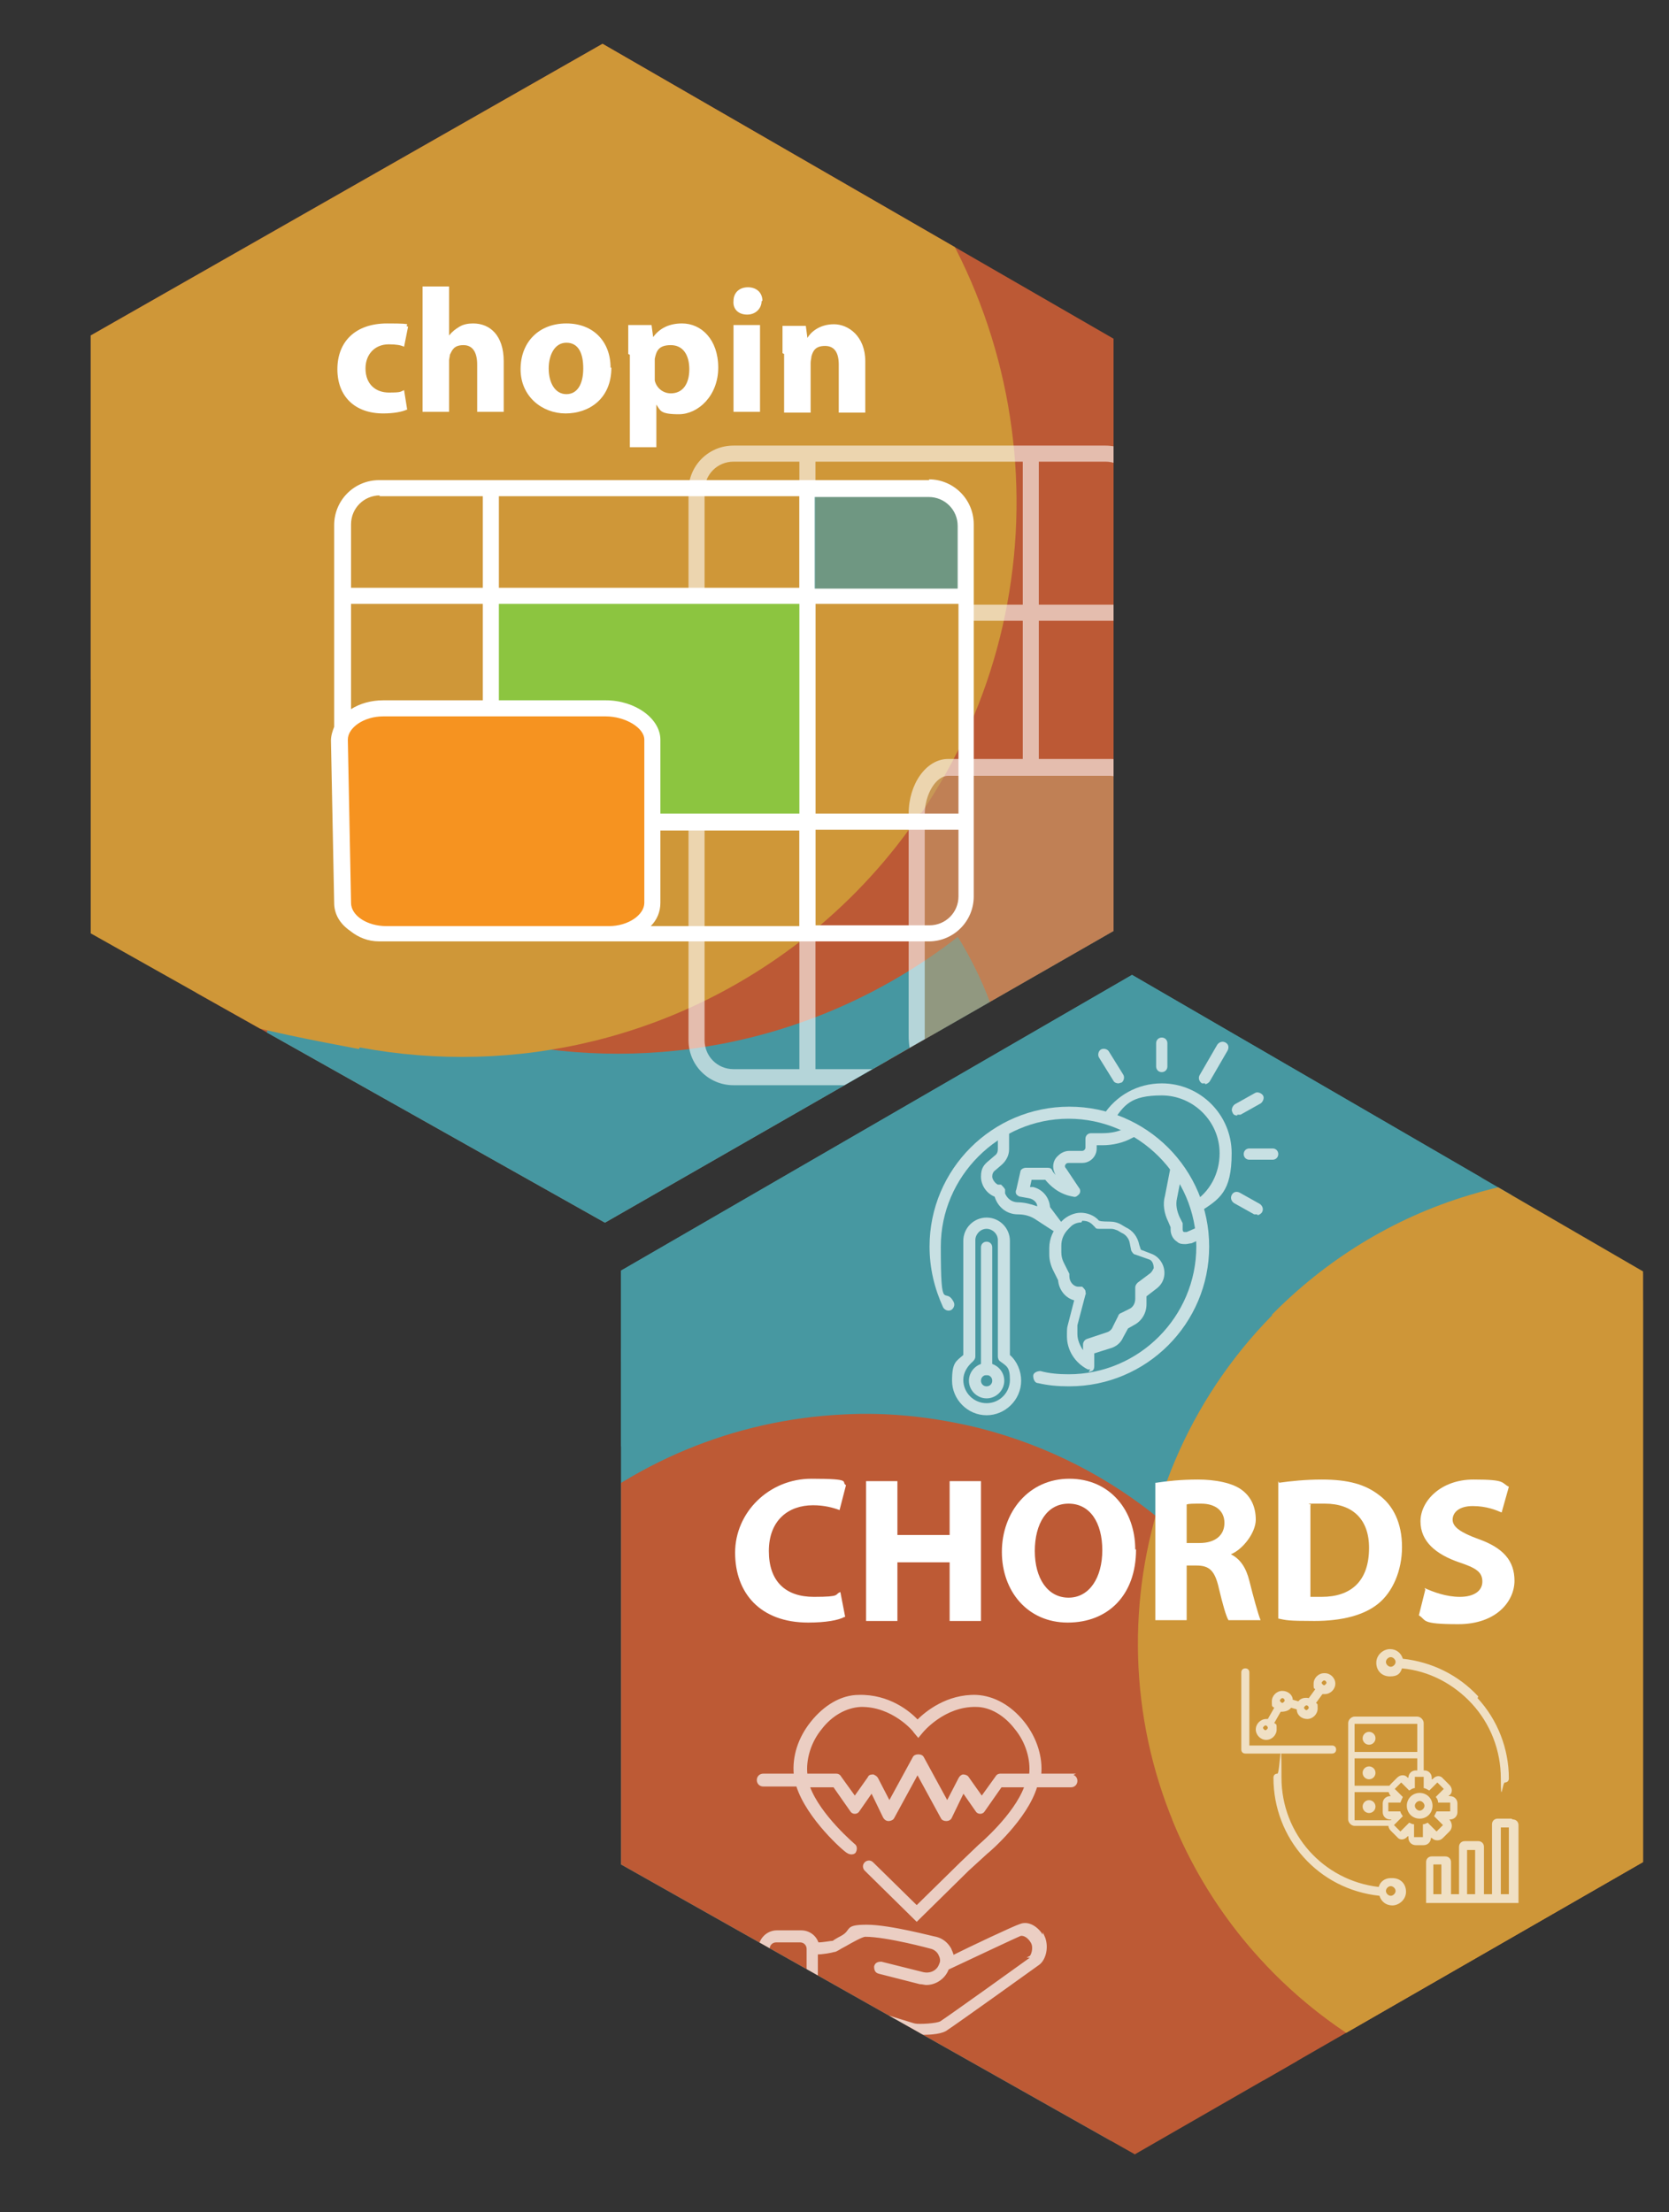 <?xml version="1.0" encoding="UTF-8" standalone="no"?>
<svg
   id="Layer_1"
   data-name="Layer 1"
   viewBox="0 0 207.72 275.3"
   version="1.1"
   sodipodi:docname="chopin-combined.svg"
   inkscape:export-filename="chopin-combined.png"
   inkscape:export-xdpi="300"
   inkscape:export-ydpi="300"
   inkscape:version="1.3.2 (091e20e, 2023-11-25)"
   xmlns:inkscape="http://www.inkscape.org/namespaces/inkscape"
   xmlns:sodipodi="http://sodipodi.sourceforge.net/DTD/sodipodi-0.dtd"
   xmlns="http://www.w3.org/2000/svg"
   xmlns:svg="http://www.w3.org/2000/svg">
  <rect x="0" y="0" width="207.72" height="275.3" fill="#333333" stroke="none"/>
  <sodipodi:namedview
     id="namedview63"
     pagecolor="#ffffff"
     bordercolor="#000000"
     borderopacity="0.25"
     inkscape:showpageshadow="2"
     inkscape:pageopacity="0.0"
     inkscape:pagecheckerboard="0"
     inkscape:deskcolor="#d1d1d1"
     inkscape:zoom="2.8162911"
     inkscape:cx="103.86"
     inkscape:cy="137.59231"
     inkscape:window-width="1392"
     inkscape:window-height="1212"
     inkscape:window-x="0"
     inkscape:window-y="804"
     inkscape:window-maximized="0"
     inkscape:current-layer="Layer_1" />
  <defs
     id="defs2">
    <style
       id="style1">
      .cls-1 {
        stroke: #fff;
        stroke-miterlimit: 10;
        stroke-width: .2px;
      }

      .cls-1, .cls-2 {
        fill: #fff;
      }

      .cls-3, .cls-4, .cls-5, .cls-6, .cls-7, .cls-8, .cls-9, .cls-10, .cls-11, .cls-12, .cls-2, .cls-13 {
        stroke-width: 0px;
      }

      .cls-3, .cls-6 {
        fill: #4697a1;
      }

      .cls-4 {
        fill: #ce9638;
      }

      .cls-14 {
        clip-path: url(#clippath);
      }

      .cls-5 {
        fill: none;
      }

      .cls-6 {
        isolation: isolate;
      }

      .cls-6, .cls-15 {
        opacity: .7;
      }

      .cls-7 {
        fill: #c3996b;
      }

      .cls-16 {
        clip-path: url(#clippath-1);
      }

      .cls-8 {
        fill: #4798a1;
      }

      .cls-9 {
        fill: #f69320;
      }

      .cls-10 {
        fill: #bd5a35;
      }

      .cls-17 {
        opacity: .6;
      }

      .cls-11 {
        fill: #cf9738;
      }

      .cls-12 {
        fill: #bc5935;
      }

      .cls-13 {
        fill: #8cc540;
      }
    </style>
    <clipPath
       id="clippath">
      <polygon
         class="cls-5"
         points="141.29 268.12 77.29 232.02 77.29 158.12 140.89 121.32 204.49 158.22 204.49 231.72 141.19 268.12 141.29 268.12"
         id="polygon1" />
    </clipPath>
    <clipPath
       id="clippath-1">
      <polygon
         class="cls-5"
         points="75.29 152.15 11.29 116.15 11.29 41.75 74.99 5.45 138.59 42.15 138.59 115.85 75.29 152.15"
         id="polygon2" />
    </clipPath>
  </defs>
  <g
     id="g42">
    <g
       class="cls-14"
       clip-path="url(#clippath)"
       id="g36">
      <g
         id="g35">
        <g
           id="g8">
          <path
             class="cls-10"
             d="M161.99,175.82c3.8,21.7-5.1,42.7-21.2,55.6,7.7,28.8,36.2,47.5,66.2,42.3,31.7-5.5,53-35.6,47.5-67.3-5.5-31.7-35.6-53-67.3-47.5-10,1.7-18.9,5.9-26.3,11.8.5,1.7.8,3.4,1.2,5.2l-.1-.1Z"
             id="path2" />
          <path
             class="cls-8"
             d="M134.39,191.42c8.6-20.3,27.3-33.2,47.8-35.3,9.1-28.4-4.9-59.5-32.9-71.3-29.6-12.5-63.8,1.4-76.3,31-12.5,29.6,1.4,63.8,31,76.3,9.3,3.9,19.1,5.3,28.5,4.3.5-1.7,1.1-3.4,1.8-5h.1Z"
             id="path3" />
          <path
             class="cls-8"
             d="M72.39,179.92c22.1.6,48.7-1.6,58.1,16.8,29.7-1.9,57.7-25.8,58.5-56.1.8-32.2-28.6-59.4-60.8-60.2-32.3-.9-59,24.5-59.8,56.6-.3,10.1,2.2,42.8,4,42.9Z"
             id="path4" />
          <path
             class="cls-8"
             d="M154.99,228.02c.5-10.1-1.7-19.7-5.8-28.2h-.2c-7.3-14.8-20.7-26.4-37.9-30.8-5.7-1.4-11.4-2-16.9-1.7h0c-53.3-1.1-56.7,21.3-54.8,49.1h-.1c-4.7,29.4,13.7,58.1,43.1,65.6,14.9,3.8,29.9,1.5,42.4-5.4h0c.8-.4,1.5-.8,2.2-1.3.2-.1.4-.2.5-.3.6-.4,1.2-.7,1.7-1.1.3-.2.6-.4.9-.6.4-.3.9-.6,1.3-.9.4-.3.8-.6,1.2-1,.3-.2.6-.5.9-.7.5-.4,1-.9,1.6-1.3.2-.1.3-.3.5-.4.6-.6,1.3-1.2,1.9-1.8h0c.9-.9,1.7-1.8,2.5-2.7l.3-.3c8.6-9.6,14.1-22.2,14.7-36.1v-.1Z"
             id="path5" />
          <path
             class="cls-10"
             d="M165.79,236.72c.5-10.1-1.7-19.7-5.8-28.2h-.2c-7.3-14.8-20.7-26.4-37.9-30.8-5.7-1.4-11.4-2-16.9-1.7h0c-27.6,1.3-50.6,21.9-54.8,49.1h-.1c-4.7,29.4,13.7,58.1,43.1,65.6,14.9,3.8,29.9,1.5,42.4-5.4h0c.8-.4,1.5-.8,2.2-1.3.2-.1.4-.2.5-.3.6-.4,1.2-.7,1.7-1.1.3-.2.6-.4.9-.6.4-.3.9-.6,1.3-.9.4-.3.8-.6,1.2-1,.3-.2.6-.5.9-.7.5-.4,1-.9,1.6-1.3.2-.1.3-.3.5-.4.6-.6,1.3-1.2,1.9-1.8h0c.9-.9,1.7-1.8,2.5-2.7l.3-.3c8.6-9.6,14.1-22.2,14.7-36.1v-.1Z"
             id="path6" />
          <path
             class="cls-4"
             d="M160.09,168.72c6.4,21.1.2,43-14.2,57.7,11.2,27.6,41.8,42.6,70.9,33.8,30.8-9.3,48.2-41.9,38.8-72.7-9.3-30.8-41.9-48.2-72.7-38.8-9.7,2.9-18,8.2-24.6,14.9.7,1.6,1.3,3.3,1.8,5v.1Z"
             id="path7" />
          <path
             class="cls-4"
             d="M216.89,153.72c-16.8,14.3-39.4,17.3-58.6,10-20.9,21.3-22.5,55.3-2.8,78.5,20.8,24.5,57.6,27.5,82.1,6.7s27.5-57.6,6.7-82.1c-6.5-7.7-14.7-13.3-23.5-16.7-1.2,1.3-2.5,2.5-3.9,3.6Z"
             id="path8" />
        </g>
        <g
           class="cls-15"
           id="g22">
          <g
             id="g11">
            <path
               class="cls-2"
               d="M122.79,176.12c-2.4,0-4.3-2-4.3-4.3s.5-2.4,1.4-3.2v-14.2c0-1.6,1.3-2.9,2.9-2.9s2.9,1.3,2.9,2.9v14.2c.9.8,1.4,2,1.4,3.2,0,2.4-2,4.3-4.3,4.3ZM122.79,152.92c-.8,0-1.4.7-1.4,1.4v14.5c0,.2-.1.4-.3.6-.7.6-1.2,1.4-1.2,2.3,0,1.6,1.3,2.9,2.9,2.9s2.9-1.3,2.9-2.9-.4-1.7-1.2-2.3c-.2-.1-.3-.4-.3-.6v-14.5c0-.8-.7-1.4-1.4-1.4Z"
               id="path9" />
            <path
               class="cls-2"
               d="M122.79,174.02c-1.2,0-2.2-1-2.2-2.2s1-2.2,2.2-2.2,2.2,1,2.2,2.2-1,2.2-2.2,2.2ZM122.79,171.12c-.4,0-.7.3-.7.7s.3.7.7.7.7-.3.7-.7-.3-.7-.7-.7Z"
               id="path10" />
            <path
               class="cls-2"
               d="M122.79,171.12c-.4,0-.7-.3-.7-.7v-15.2c0-.4.3-.7.7-.7s.7.3.7.7v15.2c0,.4-.3.7-.7.7Z"
               id="path11" />
          </g>
          <g
             id="g15">
            <path
               class="cls-2"
               d="M132.99,172.52c-1.3,0-2.5-.1-3.8-.4-.4,0-.6-.5-.6-.9s.5-.6.9-.6c1.1.3,2.3.4,3.5.4,8.8,0,15.9-7.2,15.9-15.9s-7.2-15.9-15.9-15.9-15.9,7.2-15.9,15.9.5,4.8,1.6,6.9c.2.4,0,.8-.3,1-.4.2-.8,0-1-.3-1.1-2.4-1.7-4.9-1.7-7.6,0-9.6,7.8-17.4,17.4-17.4s17.4,7.8,17.4,17.4-7.8,17.4-17.4,17.4h-.1Z"
               id="path12" />
            <path
               class="cls-2"
               d="M147.49,154.82c-.3,0-.7,0-1-.3-.5-.3-.8-.9-.8-1.5v-.3l-.3-.7c-.5-1-.7-2.2-.4-3.2l.7-3.6c0-.4.5-.6.9-.6s.6.5.6.9l-.7,3.6c-.2.8,0,1.6.3,2.3l.4.8v.8c0,.2.1.3.2.3h.3l1.6-.7c.4-.2.8,0,1,.4s0,.8-.4,1l-1.6.7c-.2,0-.5.1-.7.1h-.1Z"
               id="path13" />
            <path
               class="cls-2"
               d="M131.39,153.22c-.1,0-.3,0-.4-.1l-2-1.3c-.7-.5-1.5-.7-2.3-.7-1.4,0-2.5-.9-2.9-2.2h0c-1-.4-1.7-1.4-1.7-2.5s.4-1.5,1-2l.7-.6c.3-.2.4-.5.4-.8v-2.3c0-.4.3-.7.7-.7s.7.3.7.7v2.3c0,.8-.4,1.5-1,2l-.7.6c-.3.2-.4.5-.4.8s.3.8.7,1h.4c.2.2.4.4.5.6v.5c.3.7.9,1.1,1.6,1.1s1.6.2,2.4.5c0-.5-.5-.9-1-1l-1.1-.2c-.2,0-.4-.2-.5-.3-.1-.2-.1-.4,0-.6l.5-2.2c0-.3.4-.5.7-.5h2.7c.3,0,.5.1.6.4,0,0,.1.2.4.5-.5-.8-.4-1.8.3-2.4.4-.4.9-.6,1.4-.6h1.6c.2,0,.4-.2.4-.4v-1.1c0-.4.3-.7.7-.7h1.4c1.1,0,2.1-.2,3-.7l.6-.3c.4-.2.8,0,1,.3.2.4,0,.8-.3,1l-.6.3c-1.1.6-2.4.9-3.7.9h-.7v.4c0,1-.8,1.8-1.8,1.8h-1.6c-.1,0-.3,0-.4.1-.2.2-.2.4,0,.6l1.6,2.4c.2.2.2.6,0,.8s-.4.4-.7.3c-1.9-.3-3-1.5-3.5-2.1h-1.7l-.2.9h.4c1.2.3,2,1.3,2.1,2.5l1.5,2c.2.3.2.7,0,.9-.1.1-.3.2-.5.2l-.3-.1Z"
               id="path14" />
            <path
               class="cls-2"
               d="M135.69,170.42h-.3c-1.6-.8-2.6-2.4-2.6-4.1v-.3c0-.4,0-.8.1-1.1l.8-3.1c-1.1-.3-1.9-1.3-2-2.5l-.6-1.2c-.3-.6-.5-1.3-.5-2v-.8c0-1.2.5-2.3,1.3-3.1l.3-.3c.6-.6,1.5-1,2.3-1s1.7.3,2.3,1h.1c0,.1,1.2.1,1.2.1.5,0,1,.1,1.5.4l.5.3c.9.4,1.5,1.2,1.7,2.2l.2.6,1.3.5c1.1.4,1.8,1.6,1.6,2.8-.1.6-.4,1.1-.9,1.5l-1.3,1v1c0,1.1-.6,2.1-1.6,2.6l-.7.4-.6,1.1c-.3.7-.9,1.2-1.7,1.4l-1.9.6v1.6c0,.3-.1.5-.3.6-.1,0-.2.1-.4.1l.2-.3ZM134.59,152.12c-.5,0-1,.2-1.3.5l-.3.3c-.6.6-.9,1.3-.9,2.1v.8c0,.5.1.9.3,1.3l.7,1.4v.3c0,.6.4,1.2,1,1.3h.6c.2.2.3.3.4.5,0,.2.1.4,0,.5l-1,3.8v1.1c0,.7.3,1.4.7,2v-.7c0-.3.2-.6.5-.7l2.4-.8c.4-.1.7-.4.8-.7l.7-1.4c0-.1.2-.3.3-.3l1-.5c.5-.2.8-.7.8-1.3v-1.4c0-.2.1-.4.3-.6l1.6-1.2c.2-.2.3-.4.4-.6,0-.5-.2-1-.6-1.1l-1.7-.6c-.2,0-.4-.3-.5-.5l-.2-1c-.1-.5-.5-1-1-1.2l-.5-.3c-.3-.1-.5-.2-.8-.2h-1.5c-.2,0-.4,0-.5-.2l-.3-.3c-.4-.4-.8-.5-1.3-.5l-.1.2Z"
               id="path15" />
          </g>
          <path
             class="cls-2"
             d="M148.89,150.92c-.2,0-.5-.1-.6-.3-.2-.3-.1-.8.2-1,2.1-1.3,3.3-3.6,3.3-6.1,0-4-3.3-7.2-7.2-7.2s-4.7,1.2-6.1,3.3c-.2.3-.7.4-1,.2-.3-.2-.4-.7-.2-1,1.6-2.5,4.3-4,7.3-4,4.8,0,8.7,3.9,8.7,8.7s-1.5,5.7-4,7.3c-.1,0-.3.1-.4.1Z"
             id="path16" />
          <path
             class="cls-2"
             d="M144.59,133.42c-.4,0-.7-.3-.7-.7v-2.9c0-.4.3-.7.7-.7s.7.3.7.7v2.9c0,.4-.3.7-.7.7Z"
             id="path17" />
          <path
             class="cls-2"
             d="M153.99,138.82c-.3,0-.5-.1-.6-.4-.2-.3,0-.8.3-1l2.5-1.4c.3-.2.8,0,1,.3s0,.8-.3,1l-2.5,1.4h-.4v.1Z"
             id="path18" />
          <path
             class="cls-2"
             d="M156.49,151.12h-.4l-2.5-1.4c-.3-.2-.5-.6-.3-1s.6-.5,1-.3l2.5,1.4c.3.2.5.6.3,1-.1.2-.4.4-.6.4v-.1Z"
             id="path19" />
          <path
             class="cls-2"
             d="M149.99,134.82h-.4c-.3-.2-.5-.6-.3-1l2.2-3.8c.2-.3.6-.5,1-.3s.5.6.3,1l-2.2,3.8c-.1.2-.4.4-.6.4v-.1Z"
             id="path20" />
          <path
             class="cls-2"
             d="M139.19,134.82c-.2,0-.5-.1-.6-.3l-1.8-2.9c-.2-.3-.1-.8.2-1,.3-.2.8-.1,1,.2l1.8,2.9c.2.3.1.8-.2,1-.1,0-.3.1-.4.1Z"
             id="path21" />
          <path
             class="cls-2"
             d="M158.39,144.32h-2.9c-.4,0-.7-.3-.7-.7s.3-.7.7-.7h2.9c.4,0,.7.3.7.7s-.3.7-.7.7Z"
             id="path22" />
        </g>
        <g
           class="cls-15"
           id="g24">
          <path
             class="cls-1"
             d="M129.89,241.12c-.7-1.3-1.9-2-2.9-1.6-.7.2-6.2,2.8-8.4,3.9,0-.3-.2-.6-.3-.9-.4-.7-1-1.2-1.8-1.4-.2,0-5.7-1.5-8.6-1.5s-1.7.6-3.2,1.4c-.4.2-.9.5-1,.6-.3,0-1.2.2-1.9.2-.3-.9-1.1-1.5-2.1-1.5h-3c-1.2,0-2.2,1-2.2,2.2v7.6c0,1.2,1,2.2,2.2,2.2h3c1.2,0,2.2-1,2.2-2.2h2c.6,0,5.7,1.7,7.8,2.4,1.3.4,1.9.6,2,.6h1.2c1,0,2.4-.1,3-.6.8-.5,11-7.8,11.4-8.1.8-.6,1.2-2.2.6-3.5v.2ZM100.49,250.12c0,.5-.4.9-.9.9h-3c-.5,0-.9-.4-.9-.9v-7.6c0-.5.4-.9.9-.9h3c.5,0,.9.4.9.9v7.6ZM128.49,243.52c-.4.3-10.6,7.6-11.4,8.1-.5.3-2.7.4-3.2.3-.1,0-1-.3-2-.6-5.7-1.8-7.7-2.4-8.2-2.4h-2v-5.8c.7,0,1.8-.2,2.1-.3.3,0,.6-.3,1.4-.7.7-.4,2.1-1.2,2.5-1.2,2.7,0,8.2,1.5,8.2,1.5.4.1.8.4,1,.8.2.4.3.8.1,1.2-.3.9-1.2,1.3-2.1,1.1l-5.2-1.3c-.4,0-.7.1-.8.5,0,.4.1.7.5.8l5.1,1.3c.3,0,.6.1.8.1,1.2,0,2.3-.8,2.7-1.9,3.4-1.6,8.5-4,9-4.2.4-.1,1,.2,1.4.9s0,1.7-.2,1.8h.3Z"
             id="path23" />
          <path
             class="cls-1"
             d="M133.49,220.82h-4c.2-2.1-.5-4.5-2.1-6.5s-3.7-3.2-5.9-3.3c-3.6-.1-6.2,2-7.3,3.1-1-1.1-3.6-3.2-7.3-3.1-2.2,0-4.3,1.3-5.9,3.3-1.6,2-2.3,4.3-2.1,6.5h-3.9c-.4,0-.7.3-.7.7s.3.7.7.7h4.2c1.3,4.1,6,8.2,6.3,8.3.3.2.7.2.9,0,.2-.3.2-.7,0-.9,0,0-4.4-3.7-5.7-7.3h3.1l2.1,3c.1.2.3.3.5.3h0c.2,0,.4-.1.5-.3l1.6-2.3,1.5,3.1c.1.2.3.4.6.4.2,0,.5-.1.6-.3l3-5.5,3,5.5c.1.2.3.3.6.3h0c.2,0,.5-.1.6-.4l1.5-3.1,1.6,2.3c.1.2.3.3.5.3s.4-.1.5-.3l2.1-3h3c-1.3,3.6-5.7,7.3-5.7,7.3l-2.3,2.2-5.5,5.4-5.5-5.4c-.3-.3-.7-.2-.9,0-.3.3-.2.7,0,.9l6.4,6.3,6.4-6.3,2.3-2.1c.4-.3,5-4.3,6.2-8.3h4.3c.4,0,.7-.3.7-.7s-.3-.7-.7-.7l.2-.1ZM124.49,220.82c-.2,0-.4.1-.5.3l-1.8,2.5-1.7-2.4c-.1-.2-.4-.3-.6-.3s-.4.2-.5.4l-1.5,2.9-3-5.5c-.1-.2-.3-.3-.6-.3s-.5.1-.6.3l-3,5.5-1.5-2.9c-.1-.2-.3-.3-.5-.4-.2,0-.5,0-.6.3l-1.7,2.4-1.8-2.5c-.1-.2-.3-.3-.5-.3h-3.7c-.2-1.8.4-4,1.8-5.7,1.3-1.7,3.1-2.7,4.9-2.8,4-.1,6.7,3.1,6.7,3.2l.5.6.5-.6s2.7-3.3,6.7-3.2c1.8,0,3.6,1.1,4.9,2.8,1.4,1.7,2,3.9,1.8,5.7h-3.7Z"
             id="path24" />
        </g>
        <g
           class="cls-15"
           id="g34">
          <path
             class="cls-2"
             d="M183.99,211.12c-2.5-2.7-5.8-4.3-9.4-4.7-.2-.7-.8-1.2-1.6-1.2s-1.7.7-1.7,1.7.7,1.7,1.7,1.7,1.3-.4,1.5-1c3.3.3,6.4,1.9,8.7,4.4s3.6,5.8,3.6,9.3.2.5.5.5.5-.2.5-.5c0-3.7-1.4-7.3-3.9-10l.1-.2ZM173.09,207.42c-.3,0-.6-.3-.6-.6s.3-.6.6-.6.6.3.6.6-.3.6-.6.6Z"
             id="path25" />
          <path
             class="cls-2"
             d="M173.09,233.72c-.7,0-1.3.4-1.5,1.1-6.9-.8-12.1-6.6-12.1-13.6s-.2-.5-.5-.5-.5.2-.5.5c0,7.6,5.6,13.9,13.2,14.7.2.7.8,1.2,1.6,1.2s1.7-.7,1.7-1.7-.7-1.7-1.7-1.7h-.2ZM173.09,235.92c-.3,0-.6-.3-.6-.6s.3-.6.6-.6.6.3.6.6-.3.6-.6.6Z"
             id="path26" />
          <path
             class="cls-2"
             d="M188.09,226.32h-1.7c-.4,0-.7.3-.7.7v8.7h-1v-5.9c0-.4-.3-.7-.7-.7h-1.7c-.4,0-.7.3-.7.7v5.9h-1v-4c0-.4-.3-.7-.7-.7h-1.7c-.4,0-.7.3-.7.7v5.1h11.5v-9.7c0-.4-.3-.7-.7-.7l-.2-.1ZM178.39,235.72v-3.7h1v3.7h-1ZM182.59,235.72v-5.5h1v5.5h-1ZM186.79,235.72v-8.3h1v8.3h-1Z"
             id="path27" />
          <g
             id="g29">
            <path
               class="cls-2"
               d="M177.29,229.62h-1.1c-.5,0-.9-.4-.9-.9v-.2h-.1c-.4.5-1,.5-1.3.1l-.8-.8c-.4-.4-.4-1,0-1.3h.1c0-.1-.2-.1-.2-.1-.5,0-.9-.4-.9-.9v-1.1c0-.5.4-.9.9-.9h.2-.1c-.4-.5-.4-1.1,0-1.5l.8-.8c.4-.4,1-.4,1.3,0h.1c0,.1,0,0,0,0,0-.5.4-.9.9-.9h1.1c.5,0,.9.4.9.9v.2h.1c.4-.5,1-.5,1.3-.1l.8.8c.4.4.4,1,0,1.3h-.1c0,.1.2.1.2.1.5,0,.9.4.9.9v1.1c0,.5-.4.9-.9.9h-.2.1c.4.5.4,1.1,0,1.5l-.8.8c-.2.2-.4.3-.7.3h0c-.3,0-.5-.1-.7-.3h-.1c0-.1,0,0,0,0,0,.5-.4.9-.9.9h.1ZM176.69,224.12c-.3,0-.6.3-.6.6s.3.6.6.6.6-.3.6-.6-.3-.6-.6-.6Z"
               id="path28" />
            <path
               class="cls-4"
               d="M180.49,225.42v-1.1h-1.5c0-.2-.1-.5-.3-.7l1-1-.8-.8-1,1c-.2-.1-.5-.3-.7-.3v-1.4h-1.1v1.4c-.3,0-.5.2-.7.3l-1-1-.8.8,1,1c-.1.2-.2.5-.3.7h-1.5v1.1h1.5c0,.2.2.4.3.6l-1.1,1.1.8.8,1.1-1.1c.2.1.4.2.6.2v1.6h1.1v-1.6c.2,0,.4-.1.6-.2l1.1,1.1.8-.8-1.1-1.1c.1-.2.2-.4.3-.6h1.7ZM176.69,226.32c-.9,0-1.6-.7-1.6-1.6s.7-1.6,1.6-1.6,1.6.7,1.6,1.6-.7,1.6-1.6,1.6Z"
               id="path29" />
          </g>
          <g
             id="g31">
            <circle
               class="cls-2"
               cx="170.39"
               cy="216.32"
               r=".8"
               id="circle29" />
            <circle
               class="cls-2"
               cx="170.39"
               cy="220.62"
               r=".8"
               id="circle30" />
            <circle
               class="cls-2"
               cx="170.39"
               cy="224.82"
               r=".8"
               id="circle31" />
            <path
               class="cls-2"
               d="M173.49,226.52h-4.9v-3.5h4.8v-.8h-4.8v-3.4h7.8v1.7h.8c0,.1,0-6.1,0-6.1,0-.4-.4-.8-.8-.8h-7.8c-.4,0-.8.4-.8.8v12c0,.4.4.8.8.8h4.9v-.8.1ZM168.59,214.52h7.8v3.5h-7.8v-3.5Z"
               id="path31" />
          </g>
          <g
             id="g33">
            <path
               class="cls-2"
               d="M165.89,217.22h-10.4v-9.1c0-.3-.2-.5-.5-.5s-.5.2-.5.5v9.6c0,.3.2.5.5.5h10.8c.3,0,.5-.2.5-.5s-.2-.5-.5-.5h.1Z"
               id="path32" />
            <path
               class="cls-2"
               d="M164.79,208.22c-.7,0-1.3.6-1.3,1.3s0,.5.2.7l-.8,1.1c-.5-.1-1,0-1.3.4l-.7-.2c0-.6-.6-1.1-1.3-1.1s-1.3.6-1.3,1.3,0,.6.3.8l-.8,1.4h-.2c-.7,0-1.3.6-1.3,1.3s.6,1.3,1.3,1.3,1.3-.6,1.3-1.3,0-.6-.3-.8l.8-1.4c.5,0,1-.1,1.3-.5l.7.2c0,.7.6,1.2,1.3,1.2s1.3-.6,1.3-1.3,0-.5-.2-.7l.8-1.1h.3c.7,0,1.3-.6,1.3-1.3s-.6-1.3-1.3-1.3h-.1ZM162.59,212.22c.2,0,.3.2.3.3s-.2.3-.3.3-.3-.2-.3-.3.2-.3.3-.3ZM164.79,209.12c.2,0,.3.2.3.3s-.2.3-.3.3-.3-.2-.3-.3.2-.3.3-.3ZM159.59,211.32c.2,0,.3.2.3.3s-.2.3-.3.3-.3-.2-.3-.3.2-.3.3-.3ZM157.49,214.72c.2,0,.3.2.3.3s-.2.3-.3.3-.3-.2-.3-.3.2-.3.3-.3Z"
               id="path33" />
          </g>
        </g>
      </g>
    </g>
    <g
       id="g41">
      <path
         class="cls-2"
         d="M105.09,201.22c-.7.4-2.3.7-4.5.7-6,0-9.1-3.7-9.1-8.7s4.2-9.2,9.5-9.2,3.6.4,4.3.8l-.8,3.1c-.8-.3-1.9-.6-3.3-.6-3.1,0-5.5,1.9-5.5,5.7s2.1,5.7,5.6,5.7,2.5-.3,3.3-.6l.6,3.1h-.1Z"
         id="path36" />
      <path
         class="cls-2"
         d="M111.69,184.32v6.7h6.5v-6.7h3.9v17.4h-3.9v-7.3h-6.5v7.3h-3.9v-17.4h3.9Z"
         id="path37" />
      <path
         class="cls-2"
         d="M141.39,192.82c0,5.7-3.5,9.1-8.5,9.1s-8.2-3.9-8.2-8.8,3.3-9.1,8.4-9.1,8.2,4,8.2,8.8h.1ZM128.79,193.02c0,3.4,1.6,5.8,4.2,5.8s4.2-2.5,4.2-5.9-1.5-5.8-4.2-5.8-4.2,2.5-4.2,5.9Z"
         id="path38" />
      <path
         class="cls-2"
         d="M143.89,184.52c1.3-.2,3.1-.4,5.2-.4s4.4.4,5.6,1.4c1,.8,1.6,2,1.6,3.6s-1.6,3.7-3.1,4.3h0c1.2.6,1.9,1.7,2.3,3.3.5,2,1.1,4.2,1.4,4.9h-4c-.3-.5-.7-1.9-1.2-4-.5-2.2-1.2-2.8-2.8-2.8h-1.2v6.8h-3.9v-17.1h.1ZM147.79,192.02h1.5c2,0,3.1-1,3.1-2.5s-1.1-2.4-2.9-2.4c-1,0-1.5,0-1.8.1v4.8h.1Z"
         id="path39" />
      <path
         class="cls-2"
         d="M159.19,184.52c1.4-.2,3.3-.4,5.3-.4,3.3,0,5.4.6,7.1,1.9,1.8,1.3,2.9,3.5,2.9,6.5s-1.2,5.6-2.9,7c-1.8,1.5-4.6,2.2-8,2.2s-3.5-.1-4.5-.3v-17.1l.1.2ZM163.09,198.72h1.4c3.6,0,5.9-1.9,5.9-6.1,0-3.6-2.1-5.5-5.5-5.5s-1.4,0-1.8.2v11.4Z"
         id="path40" />
      <path
         class="cls-2"
         d="M177.29,197.62c1.1.5,2.7,1.1,4.4,1.1s2.8-.7,2.8-1.9-.8-1.7-2.9-2.4c-2.9-1-4.8-2.6-4.8-5.1s2.5-5.2,6.6-5.2,3.4.4,4.4.9l-.9,3.2c-.7-.3-1.9-.8-3.6-.8s-2.5.8-2.5,1.7,1,1.6,3.2,2.4c3.1,1.1,4.5,2.7,4.5,5.2s-2.2,5.4-7,5.4-3.9-.5-4.9-1.1l.8-3.2-.1-.2Z"
         id="path41" />
    </g>
  </g>
  <g
     id="g63">
    <g
       class="cls-16"
       clip-path="url(#clippath-1)"
       id="g57">
      <g
         id="g56">
        <g
           id="g44">
          <path
             class="cls-11"
             d="M99.69,97.55c13.6,11.7,18.9,29.5,15.4,45.9,19.7,14.1,47.3,11.1,63.5-7.6,17.1-19.8,14.9-49.8-4.9-66.9s-49.8-14.9-66.9,4.9-8.8,13.5-10.5,21c1.2.8,2.3,1.7,3.4,2.7h0Z"
             id="path42" />
          <path
             class="cls-3"
             d="M93.89,96.45c15.5,9.2,23.8,25.8,23.2,42.5,21.9,10.5,48.6,2.7,61.2-18.6,13.4-22.5,6-51.7-16.6-65-22.5-13.4-51.7-6-65,16.6-4.2,7.1-6.4,14.8-6.6,22.5,1.3.6,2.6,1.3,3.8,2Z"
             id="path43" />
          <path
             class="cls-12"
             d="M121.29,55.55c-2.9,17.7-15.3,31.6-31.1,37.1-1.7,24.2,15.2,46.2,39.7,50.2,25.9,4.2,50.3-13.3,54.5-39.2,4.2-25.9-13.3-50.3-39.2-54.5-8.1-1.3-16.1-.5-23.4,2-.1,1.4-.3,2.9-.5,4.3v.1Z"
             id="path44" />
        </g>
        <g
           id="g47">
          <path
             class="cls-12"
             d="M106.19,114.15c-18,.6-33.9-8.8-42.5-23.3-24.1,3-42.3,24-41.5,48.7.9,26.2,22.9,46.7,49.1,45.8,26.2-.9,46.7-22.9,45.8-49.1-.3-8.2-2.6-15.9-6.6-22.5-1.4.2-2.9.3-4.3.4Z"
             id="path45" />
          <path
             class="cls-3"
             d="M112.09,113.45c-17.7,2.8-34.8-4.6-45-17.9-23.5,6-39,29-35.1,53.4,3.9,24.4,28.4,43.5,54.3,39.4,25.9-4.1,43.5-28.4,39.4-54.3-1.3-8.1-4.6-15.5-9.3-21.5-1.4.4-2.8.7-4.3.9Z"
             id="path46" />
          <path
             class="cls-3"
             d="M117.89,160.95c-9.7-15.2-9.6-33.7-1.5-48.4-14.8-19.2-42.1-24.3-63-11-22.1,14.1-28.6,43.4-14.5,65.5,14.1,22.1,43.4,28.6,65.5,14.5,6.9-4.4,12.3-10.4,16.1-17.1-.9-1.1-1.7-2.3-2.5-3.6l-.1.1Z"
             id="path47" />
        </g>
        <g
           id="g49">
          <path
             class="cls-12"
             d="M33.09,115.75c9.3,7.6,20,12.4,31,14.4,0,0,0-.1.1-.2,19.2,3.6,39.8-1,56.2-14.3,5.4-4.4,9.9-9.4,13.6-14.9h.1c18.4-27.2,15-63.7-7.9-87.1v-.1C101.69-11.75,61.29-14.45,33.19,8.25c-14.1,11.5-22.6,27.5-24.9,44.3h0c-.1,1-.3,2-.4,3v.7c0,.8-.1,1.6-.2,2.4v6.4c0,.8,0,1.6.2,2.4v.7c0,1,.2,2,.3,3h0c.2,1.4.5,2.9.7,4.3v.4c3.1,15,11.2,29.1,24,39.6l.2.3Z"
             id="path48" />
          <path
             class="cls-11"
             d="M9.29,118.15c9.3,7.6,24.4,10.3,35.4,12.4,0,0,0-.1.1-.2,19.2,3.6,39.8-1,56.2-14.3,5.4-4.4,9.9-9.4,13.6-14.9h.1c18.4-27.2,15-63.7-7.9-87.1v-.1C82.29-11.35,41.89-14.15,13.89,8.65-.31,20.15-8.81,36.05-11.11,52.85h0c-.1,1-.3,2-.4,3v.7c0,.8-.1,1.6-.2,2.4v6.4c0,.8,0,1.6.2,2.4v.7c0,1,.2,2,.3,3h0c.2,1.4.5,2.9.7,4.3v.4c3.1,15,6.7,31.2,19.5,41.7l.3.3Z"
             id="path49" />
        </g>
        <g
           class="cls-17"
           id="g54">
          <path
             class="cls-2"
             d="M137.59,135.05h-46.3c-3.1,0-5.6-2.5-5.6-5.6V61.05c0-3.1,2.5-5.6,5.6-5.6h46.3c3.1,0,5.6,2.5,5.6,5.6v68.4c0,3.1-2.5,5.6-5.6,5.6ZM91.29,57.45c-2,0-3.6,1.6-3.6,3.6v68.4c0,2,1.6,3.6,3.6,3.6h46.3c2,0,3.6-1.6,3.6-3.6V61.05c0-2-1.6-3.6-3.6-3.6h-46.3Z"
             id="path50" />
          <rect
             class="cls-2"
             x="99.49"
             y="55.95"
             width="2"
             height="78.5"
             id="rect50" />
          <rect
             class="cls-2"
             x="120.59"
             y="75.25"
             width="21.9"
             height="2"
             id="rect51" />
          <rect
             class="cls-2"
             x="127.29"
             y="55.95"
             width="2"
             height="39.9"
             id="rect52" />
          <g
             id="g53">
            <path
               class="cls-7"
               d="M142.09,100.95v27.7c0,3-1.7,5.4-3.9,5.4l-20.3.4c-2.1,0-3.9-2.4-3.9-5.4v-27.7c0-3,1.7-5.8,3.9-5.8h20.3c2.1,0,3.9,2.4,3.9,5.4h0Z"
               id="path52" />
            <path
               class="cls-2"
               d="M117.99,135.35c-2.7,0-4.9-2.8-4.9-6.4v-27.7c0-3.7,2.2-6.8,4.9-6.8h20.3c2.7,0,4.9,2.8,4.9,6.4v27.7c0,3.6-2.1,6.4-4.9,6.4l-20.2.4h-.1ZM117.99,96.55c-1.5,0-2.9,2.3-2.9,4.8v27.7c0,2.4,1.3,4.4,2.9,4.4l20.2-.4c1.6,0,2.9-2,2.9-4.4v-27.7c0-2.4-1.3-4.4-2.9-4.4h-20.3.1Z"
               id="path53" />
          </g>
        </g>
        <g
           id="g55">
          <rect
             class="cls-13"
             x="60.79"
             y="74.05"
             width="39.7"
             height="28"
             id="rect54" />
          <path
             class="cls-6"
             d="M100.29,60.65h15.5c2.4,0,4.3,1.9,4.3,4.3v9.3h-19.8v-13.6h0Z"
             id="path54" />
          <rect
             class="cls-9"
             x="42.19"
             y="88.25"
             width="39"
             height="28.3"
             rx="4.1"
             ry="4.1"
             id="rect55" />
          <path
             class="cls-2"
             d="M115.69,59.75H47.19c-3.1,0-5.6,2.5-5.6,5.6v25.1c-.2.5-.4,1.1-.4,1.7l.4,20.2c0,1.4.7,2.6,2,3.5,1,.8,2.2,1.3,3.6,1.3h68.4c3.1,0,5.6-2.5,5.6-5.6v-46.3c0-3.1-2.5-5.6-5.6-5.6l.1.1ZM119.19,65.35v7.9h-17.8v-11.4h14.2c2,0,3.6,1.6,3.6,3.6v-.1ZM47.69,87.15c-1.5,0-2.9.4-4,1.1v-13.1h16.4v12s-12.4,0-12.4,0ZM43.69,112.25l-.4-20.2c0-1.5,2-2.9,4.4-2.9h27.7c2.4,0,4.8,1.4,4.8,2.9v20.3c0,1.5-2,2.9-4.4,2.9h-27.7c-2.4,0-4.4-1.3-4.4-2.9v-.1ZM82.19,112.35v-9h17.3v11.9h-18.5c.8-.8,1.2-1.8,1.2-2.9ZM82.19,101.25v-9.2c0-2.6-3.1-4.9-6.8-4.9h-13.3v-12h37.4v26.1h-17.3ZM62.09,73.15v-11.4h37.4v11.4h-37.4ZM101.49,75.15h17.8v26.1h-17.8v-26.1ZM47.19,61.75h12.9v11.4h-16.4v-7.9c0-2,1.6-3.6,3.6-3.6l-.1.1ZM115.69,115.15h-14.2v-11.9h17.8v8.3c0,2-1.6,3.6-3.6,3.6Z"
             id="path55" />
        </g>
      </g>
    </g>
    <g
       id="g62">
      <path
         class="cls-2"
         d="M50.69,50.95c-.6.3-1.7.5-3,.5-3.5,0-5.7-2.1-5.7-5.5s2.2-5.7,6.2-5.7,1.8.2,2.6.4l-.5,2.5c-.4-.2-1-.3-1.9-.3-1.8,0-2.9,1.3-2.9,3,0,2,1.3,3,2.9,3s1.4-.1,1.9-.3l.4,2.5v-.1Z"
         id="path57" />
      <path
         class="cls-2"
         d="M52.59,35.65h3.3v6.1h0c.4-.5.8-.8,1.3-1.1s1.1-.4,1.7-.4c2.1,0,3.8,1.5,3.8,4.7v6.3h-3.3v-5.9c0-1.4-.5-2.4-1.7-2.4s-1.4.6-1.7,1.2c0,.2-.1.5-.1.7v6.4h-3.3s0-15.6,0-15.6Z"
         id="path58" />
      <path
         class="cls-2"
         d="M76.09,45.75c0,3.9-2.8,5.7-5.7,5.7s-5.6-2.1-5.6-5.5,2.3-5.7,5.7-5.7,5.5,2.3,5.5,5.5h.1ZM68.29,45.85c0,1.8.8,3.2,2.2,3.2s2.1-1.3,2.1-3.2-.6-3.2-2.1-3.2-2.2,1.6-2.2,3.2Z"
         id="path59" />
      <path
         class="cls-2"
         d="M78.19,44.05v-3.6h2.9l.2,1.5h0c.8-1.1,2-1.7,3.6-1.7,2.4,0,4.5,2,4.5,5.5s-2.5,5.8-4.9,5.8-2.3-.5-2.8-1.2h0v5.3h-3.3v-11.5l-.2-.1ZM81.49,46.65v.7c.2.9,1,1.6,2,1.6,1.5,0,2.3-1.2,2.3-3s-.8-3-2.3-3-1.8.7-2,1.7v2.1-.1Z"
         id="path60" />
      <path
         class="cls-2"
         d="M94.79,37.45c0,.9-.7,1.7-1.8,1.7s-1.8-.7-1.7-1.7c0-1,.7-1.7,1.8-1.7s1.8.7,1.8,1.7h-.1ZM91.29,51.25v-10.8h3.3v10.8h-3.3Z"
         id="path61" />
      <path
         class="cls-2"
         d="M97.39,43.95v-3.4h2.9l.2,1.5h0c.4-.7,1.5-1.7,3.3-1.7s3.9,1.5,3.9,4.6v6.4h-3.3v-6c0-1.4-.5-2.3-1.7-2.3s-1.5.6-1.7,1.3c0,.2-.1.5-.1.8v6.2h-3.3v-7.3l-.2-.1Z"
         id="path62" />
    </g>
  </g>
</svg>
